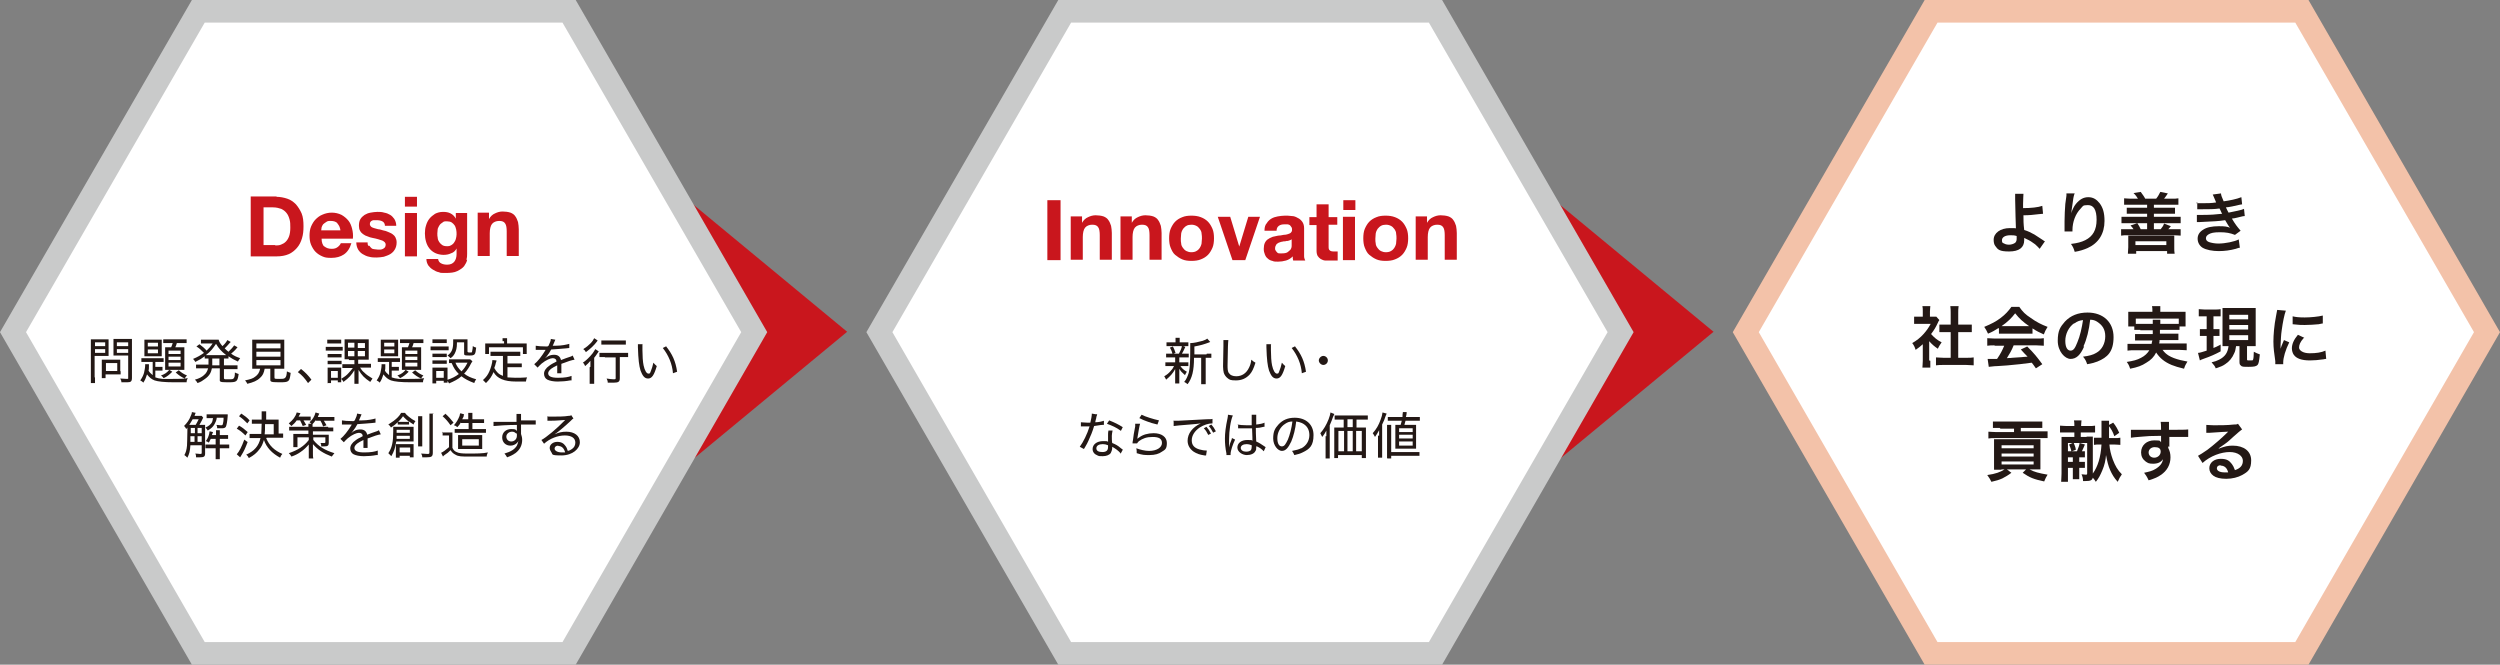 <?xml version="1.0" encoding="UTF-8"?>
<svg id="_レイヤー_1" data-name="レイヤー_1" xmlns="http://www.w3.org/2000/svg" version="1.1" viewBox="0 0 663.1 176.3">
  <rect x="0" y="0" width="663.1" height="176.3" fill="#808080" stroke="none"/>
  <!-- Generator: Adobe Illustrator 29.8.2, SVG Export Plug-In . SVG Version: 2.1.1 Build 3)  -->
  <defs>
    <style>
      .st0 {
        fill: #f3c2a9;
      }

      .st1 {
        fill: #fff;
      }

      .st2 {
        fill: #c9161d;
      }

      .st3 {
        fill: #231815;
      }

      .st4 {
        fill: #c9caca;
      }
    </style>
  </defs>
  <polygon class="st0" points="612.3 0 510.5 0 459.6 88.1 510.5 176.3 612.3 176.3 663.1 88.1 612.3 0"/>
  <polygon class="st1" points="608.8 6 513.9 6 466.5 88.1 513.9 170.3 608.8 170.3 656.2 88.1 608.8 6"/>
  <polygon class="st2" points="158.9 142.4 224.7 88 158.9 33.6 158.9 142.4"/>
  <polygon class="st4" points="152.7 0 50.9 0 0 88.1 50.9 176.3 152.7 176.3 203.5 88.1 152.7 0"/>
  <g>
    <path class="st3" d="M536.7,51.4c0,.6-.1,1.4-.1,2.7s0,.3,0,1.1c2.1,0,4-.2,5.1-.6l.2,2.1q-.3,0-1.1.1c-1.5.2-2.7.3-4.1.3,0,1.4,0,2.2.2,3.9,1,.3,1.8.7,2.7,1.2.6.4.9.6,2.3,1.5.2.2.3.2.5.3l-1.4,2c-.3-.4-.6-.6-1.2-1.2-.8-.6-1.4-1-2.3-1.4-.2-.1-.4-.2-.6-.3,0,.1,0,.3,0,.6,0,2-1.4,3-4,3s-3-.5-3.7-1.5c-.3-.4-.4-1-.4-1.6,0-1.8,1.8-3.1,4.3-3.1s1.3,0,1.6.2q0,0,0-.2c0-.6-.2-5.4-.2-7.6,0-.9,0-1.1,0-1.5h2.3ZM533.2,62.4c-1.3,0-2.2.5-2.2,1.3s.2.7.6.9c.3.2.8.3,1.3.3s1.2-.2,1.6-.5c.2-.2.4-.5.4-1s0-.8,0-.8c-.6-.2-1-.2-1.6-.2Z"/>
    <path class="st3" d="M550.2,51.5c-.2.6-.3,1.1-.6,3.4-.1.7-.2,1.3-.2,1.7h0q0-.1.1-.4c.2-.6.6-1.5,1.1-2.1,1-1.2,2-1.8,3.3-1.8s2.2.6,3,1.6c.9,1.2,1.3,2.6,1.3,4.7,0,3.4-1.6,5.9-4.5,7.2-.9.4-2.1.8-3.4,1-.3-1-.5-1.4-1-2.1,1.7-.2,2.8-.5,3.8-1,2-1,3-2.7,3-5.4s-.8-3.9-2.3-3.9-1.3.3-1.9.9c-1.4,1.4-2.2,3.6-2.2,5.7v.4h-2.1c0,0,0-.2,0-.2v-.3c0-.5,0-1.8,0-2.2,0-1.4.1-3.4.2-4.6l.3-2.2c0-.3,0-.4,0-.6h2.2Z"/>
    <path class="st3" d="M567,52.6c-.3-.5-.5-.8-1.1-1.4l1.9-.3c.5.7.9,1.2,1.2,1.8h2.9c.5-.6.8-1.2,1.1-1.8l2,.4c-.3.5-.7,1-1,1.4h2c.9,0,1.2,0,1.8-.1v1.7c-.5,0-1,0-1.8,0h-4.7v.8h4c.9,0,1.2,0,1.6,0v1.6c-.4,0-.8,0-1.6,0h-4v.8h5.3c.9,0,1.3,0,1.8,0v1.7c-.5,0-.9,0-1.8,0h-5.3v1.6h1.8c.4-.5.7-.9.9-1.5l1.8.7q-.2.2-.5.6c0,0-.1.1-.2.2h1.5c.9,0,1.3,0,1.8,0v1.7c-.5,0-1-.1-1.8-.1h-12.2c-.8,0-1.3,0-1.8.1v-1.7c.5,0,.9,0,1.8,0h1.5c-.2-.3-.4-.6-.8-1l1.8-.6c.4.6.6.9.9,1.6h1.7v-1.6h-5c-.9,0-1.2,0-1.8,0v-1.7c.5,0,.9,0,1.8,0h5v-.8h-3.7c-.9,0-1.2,0-1.7,0v-1.6c.4,0,.8,0,1.7,0h3.7v-.8h-4.4c-.8,0-1.2,0-1.7,0v-1.7c.5,0,.9.1,1.7.1h2ZM564.4,67.3c0-.6.1-1.1.1-1.7v-1.6c0-.6,0-1,0-1.5.5,0,.8,0,1.5,0h9.2c.7,0,1,0,1.5,0,0,.5,0,.8,0,1.4v1.7c0,.7,0,1.2.1,1.7h-2v-.7h-8.2v.7h-2ZM566.4,65h8.2v-1h-8.2v1Z"/>
    <path class="st3" d="M582.5,53.9c.5,0,.9,0,1.7,0,1.3,0,2.3,0,3.6-.2q0-.1-.2-.5c-.4-1-.7-1.6-.7-1.6l2.2-.3c0,.4.2,1,.7,2.1,1.5-.2,3.5-.6,4.7-1.1l.2,1.9q-.2,0-.6.1c-1.2.3-3.1.7-3.7.7.3.6.4.9.7,1.4,1.5-.3,2.3-.5,2.4-.5,1-.2,1.2-.3,1.7-.5l.2,1.9c-.3,0-.7.1-1.1.2-.7.2-1.3.3-1.7.4q-.4,0-.6.1c.9,1.5,1.2,1.9,2.3,3.2l-1.5,1.1c-1.3-.5-2.3-.7-4-.7s-2.3.2-2.9.5c-.5.3-.8.6-.8,1.1s.3.8.8,1c.6.2,1.5.4,2.5.4,1.8,0,4.3-.5,5.4-1.1l.3,2.2q-.3,0-1.1.3c-1.5.4-2.9.6-4.5.6s-3.3-.3-4.3-.9c-.8-.5-1.3-1.4-1.3-2.4s.5-1.8,1.5-2.4c.9-.6,2.3-.9,4.1-.9s2.1.1,3,.4c-.3-.3-.6-.8-1.3-2-1.9.3-3,.3-6.8.5-.3,0-.4,0-.7,0v-1.9c.4,0,.5,0,1.7,0,1.8,0,3.3-.1,5-.3-.1-.2-.2-.3-.3-.6-.2-.4-.2-.5-.4-.8-1.4.2-2.7.2-4.7.2-.7,0-.8,0-1.2,0v-1.9Z"/>
    <path class="st3" d="M512,95.7c0,.8,0,1.3,0,1.8h-2.1c0-.5.1-1,.1-1.8v-4.4c-.7.6-1,.9-1.9,1.5-.2-.7-.5-1.3-.9-1.8,1.2-.7,2.1-1.4,3-2.4.8-.9,1.3-1.6,1.9-2.7h-2.9c-.6,0-1,0-1.5,0v-1.9c.4,0,.8,0,1.4,0h.9v-1.5c0-.5,0-.9-.1-1.3h2.1c0,.4-.1.8-.1,1.4v1.4h.7c.5,0,.8,0,1,0l.8.9c-.2.3-.3.4-.4.7-.6,1.3-.9,1.8-1.8,3,.8.9,1.6,1.6,2.8,2.2-.4.6-.7,1-1,1.7-.9-.6-1.5-1.1-2.3-2v5.1ZM519.4,94.9h2.1c.9,0,1.5,0,2-.1v2.1c-.6,0-1.3-.1-2-.1h-6c-.7,0-1.4,0-2,.1v-2.1c.6,0,1.2.1,2,.1h1.9v-6.8h-1.3c-.6,0-1.2,0-1.7,0v-2c.5,0,1,0,1.7,0h1.3v-3.1c0-.7,0-1.1-.1-1.8h2.2c-.1.7-.1,1.1-.1,1.8v3.1h1.9c.8,0,1.2,0,1.7,0v2c-.6,0-1.1,0-1.7,0h-1.9v6.8Z"/>
    <path class="st3" d="M530.1,87c-1.1.7-1.6,1-2.8,1.5-.3-.7-.6-1.2-1-1.8,1.9-.8,3.1-1.4,4.4-2.4,1.2-.9,2-1.8,2.8-2.9h2.1c.9,1.3,1.6,2,3,2.9,1.5,1.1,2.9,1.8,4.5,2.4-.5.8-.7,1.2-1,2-1.1-.5-1.8-.8-3-1.6v1.4c-.5,0-.9,0-1.6,0h-5.8c-.5,0-1,0-1.5,0v-1.3ZM529.2,91.6c-.9,0-1.5,0-2.1.1v-2c.6,0,1.2.1,2.1.1h10.9c.9,0,1.5,0,2-.1v2c-.6,0-1.2-.1-2-.1h-6c-.5,1.3-1.1,2.3-1.8,3.4q3.1-.2,5.5-.4c-.6-.6-.9-.9-1.8-1.9l1.7-.8c1.9,1.9,2.6,2.8,4,4.7l-1.7,1.1c-.6-.9-.8-1.1-1.1-1.5-1.5.2-2.5.3-3.2.4-1.7.2-5.2.5-5.9.5-1,0-1.9.2-2.3.2l-.3-2.1c.5,0,.8,0,1,0s.6,0,1.5,0c.9-1.3,1.4-2.3,1.9-3.5h-2.7ZM537.4,86.5c.3,0,.4,0,.8,0-1.6-1.1-2.6-2-3.7-3.4-.9,1.2-2,2.3-3.6,3.4.3,0,.4,0,.7,0h5.8Z"/>
    <path class="st3" d="M552.8,91.9c-1,2.3-2.1,3.3-3.6,3.3s-3.4-2-3.4-4.8.7-3.7,1.9-5.1c1.5-1.6,3.5-2.4,6-2.4,4.2,0,6.9,2.6,6.9,6.5s-1.6,5.4-4.3,6.5c-.8.3-1.5.5-2.7.7-.3-.9-.5-1.3-1.1-2,1.6-.2,2.7-.5,3.5-1,1.5-.8,2.4-2.5,2.4-4.4s-.8-3-2.2-3.9c-.5-.3-1-.5-1.8-.5-.3,2.7-.9,5.2-1.8,7.1ZM550.2,85.7c-1.5,1-2.4,2.9-2.4,4.7s.6,2.6,1.4,2.6,1.2-.7,1.8-2.2c.7-1.6,1.2-3.9,1.5-5.9-.9.1-1.5.3-2.3.9Z"/>
    <path class="st3" d="M567.7,87.5c-.8,0-1.2,0-1.6,0v-.9h-1.6c0-.4,0-.7,0-1.3v-1.3c0-.5,0-.9,0-1.3.6,0,1.1,0,1.9,0h4.5v-.4c0-.4,0-.7-.1-1.1h2.2c0,.4,0,.7,0,1.1v.4h4.8c.9,0,1.3,0,1.9,0,0,.4,0,.8,0,1.3v1.3c0,.5,0,.9,0,1.3h-1.6v.9c-.4,0-.8,0-1.7,0h-3.5q0,.6,0,1h3.3c.9,0,1.1,0,1.6,0v1.7c-.5,0-.7,0-1.6,0h-3.4c0,.4,0,.6-.1.9h5.5c.9,0,1.3,0,1.8,0v1.8c-.6,0-1.1-.1-1.9-.1h-4.5c.6.8,1,1.1,1.6,1.5.8.5,1.9.9,3.1,1.2.4.1,1,.2,1.9.4-.4.6-.7,1.2-.9,1.9-1.6-.4-2.3-.6-3.3-1-1.9-.8-3.1-1.8-4.1-3.3-.6,1.2-1.4,2-2.6,2.7-1.2.8-2.3,1.2-4.3,1.6-.3-.9-.4-1.1-.9-1.8,1.8-.3,2.7-.5,3.8-1.1,1-.5,1.7-1.2,2.2-2h-3.9c-.7,0-1.2,0-1.9.1v-1.8c.5,0,.9,0,1.8,0h4.6c0-.3.1-.5.2-.9h-3c-.8,0-1.1,0-1.6,0v-1.7c.4,0,.7,0,1.6,0h3.1q0-.5,0-1h-3.3ZM571,85.9c0-.6,0-.8,0-1.1h2c0,.2,0,.4,0,1.1h3.5c.7,0,.9,0,1.4,0v-1.4h-11.4v1.4c.3,0,.7,0,1.3,0h3.3Z"/>
    <path class="st3" d="M584.7,83.9c-.6,0-1,0-1.5,0v-1.9c.5,0,.9.1,1.6.1h2.6c.7,0,1.1,0,1.6-.1v1.9c-.5,0-.8,0-1.4,0h-.5v3.4h.5c.5,0,.8,0,1.1,0v1.8c-.4,0-.7,0-1.1,0h-.5v3.2c.6-.2.9-.4,1.9-.9v1.8c-1.5.8-2.6,1.3-4.6,2-.5.2-.6.2-.9.4l-.5-2c.5,0,1.3-.3,2.3-.6v-3.9h-.6c-.5,0-.8,0-1.2,0v-1.8c.4,0,.7,0,1.2,0h.6v-3.4h-.5ZM591.1,91.8c-.6,0-.9,0-1.6,0,0-.6,0-1.1,0-1.8v-6.5c0-.9,0-1.3,0-1.8.5,0,.8,0,1.7,0h5.4c.8,0,1.2,0,1.7,0,0,.5,0,.9,0,1.8v6.4c0,.8,0,1.3,0,1.9-.4,0-.8,0-1,0h-1.3v3.5c0,.3,0,.3.8.3s.7,0,.8-.2c.1-.2.2-1,.2-2.1.5.3,1.1.5,1.6.7-.2,1.9-.3,2.4-.6,2.8-.4.4-1,.5-2.4.5s-1.8,0-2.1-.4c-.2-.2-.3-.3-.3-1v-4.1h-.9c-.2,1.1-.2,1.3-.5,1.9-.5,1.2-1.3,2.2-2.4,2.9-.7.5-1.3.7-2.5,1.1-.2-.6-.5-.9-1.1-1.6.9-.2,1.4-.4,2-.7,1.6-.8,2.3-1.9,2.5-3.6h-.2ZM591.3,84.7h5v-1.2h-5v1.2ZM591.3,87.4h5v-1.2h-5v1.2ZM591.3,90.2h5v-1.3h-5v1.3Z"/>
    <path class="st3" d="M603.5,96.6c0-.3,0-.4,0-.8-.3-2.1-.5-3.5-.5-5.2s.2-4.3.7-6.8c.2-1,.2-1.2.3-1.6l2.3.2c-.4,1-.8,3-1.1,5.2-.2,1.3-.2,2.3-.3,3.9,0,.4,0,.5,0,1,.2-.6.2-.7.9-2.3l1.4.6c-1,2-1.6,4.1-1.6,5.3s0,.2,0,.5h-2.1ZM611,89.7c-.9,1-1.2,1.8-1.2,2.5s1,1.5,2.8,1.5,3.1-.2,4.2-.7l.2,2.2c-.2,0-.3,0-.7.1-1.4.2-2.5.3-3.6.3-2.2,0-3.6-.5-4.3-1.5-.3-.4-.5-1.1-.5-1.7,0-1.1.5-2.3,1.6-3.6l1.7.8ZM608.1,83.9c.8.2,1.7.3,3.2.3s3.6-.2,4.8-.5v2.1s-.3,0-1.1.2c-1.1.1-2.5.2-3.7.2s-1.3,0-3.2-.2v-2.1Z"/>
    <path class="st3" d="M530.8,124.6c-.7,0-1.3,0-1.9,0,0-.5,0-1.1,0-2.1v-4c0-.8,0-1,0-2,.5,0,.9,0,1.8,0h8.6c1,0,1.4,0,1.9,0,0,.9,0,1.1,0,2v4c0,1,0,1.6,0,2-.6,0-1.1,0-1.9,0h-1c1.3.7,2.5,1,4.8,1.4-.4.6-.6,1.1-.9,1.8-2.8-.6-3.8-1-5.7-2.3l.9-.9h-5.1l1.2.9c-.9.7-1.5,1-2.4,1.5-.9.4-1.6.6-2.9.9-.3-.6-.5-1-1.1-1.8,2.2-.3,3.5-.8,4.6-1.5h-.8ZM530.4,113.5c-.9,0-1.4,0-1.8,0v-1.7c.5,0,1,0,1.9,0h9.3c.9,0,1.4,0,1.9,0v1.7c-.4,0-1.1,0-1.8,0h-3.9v.9h5.1c.5,0,1.3,0,1.5,0q.4,0,.5,0v1.8c-.4,0-1.3,0-1.9,0h-11.9c-.8,0-1.3,0-1.9.1v-1.8c.5,0,1.1.1,2,.1h4.8v-.9h-3.6ZM530.9,118.9h8.5v-.8h-8.5v.8ZM530.9,121.1h8.5v-.8h-8.5v.8ZM530.9,123.2h8.5v-.8h-8.5v.8Z"/>
    <path class="st3" d="M553.4,115.8c.9,0,1.2,0,1.7,0,0,.5,0,.9,0,1.8v8c1.3-1.8,2.1-4.3,2.3-7.7h-.3c-.8,0-1.2,0-1.7.1v-1.9c.6,0,.9,0,1.7,0h.3v-2.3c0-1,0-1.6,0-2.2h2c0,.6,0,1.6,0,4.6h1.3c.8,0,1.2,0,1.7-.1v1.9c-.5,0-.9-.1-1.7-.1h-1.2c.1,1.4.4,2.6.9,4,.7,1.8,1.3,2.8,2.4,3.9-.5.7-.7,1.1-1.1,2-1-1.1-1.5-2-2-3.1-.5-1.1-.8-2.4-1.1-4-.1,1.4-.4,2.7-1,4.1-.5,1.2-.9,2-1.7,3-.3-.5-.4-.6-.8-1.1-.2.7-.6.9-2.1.9s-.3,0-.5,0c0-.7-.1-1.1-.4-1.8.4,0,.8.1,1.1.1s.4,0,.4-.4v-8h-5.1v8.1c0,1.1,0,1.7,0,2.2h-1.8c0-.6.1-1.2.1-2.2v-7.9c0-.9,0-1.3,0-1.8.5,0,.8,0,1.8,0h1.6v-1.2h-2.1c-.7,0-1.3,0-1.7,0v-1.8c.5,0,1.1.1,1.8.1h2v-.2c0-.5,0-.9-.1-1.3h2c0,.4-.1.7-.1,1.3v.2h1.9c.8,0,1.3,0,1.8-.1v1.8c-.4,0-1,0-1.8,0h-2v1.2h1.6ZM548.6,119.7c.3,0,.4,0,.8,0-.1-.7-.4-1.3-.6-1.8l1.2-.5c.3.8.5,1.1.6,1.9l-1.1.4h1.4c.4-1,.6-1.5.7-2.2l1.4.4c-.3.7-.4,1-.8,1.8.4,0,.6,0,.8,0v1.6c-.3,0-.5,0-1,0h-.5v1.2h.5c.5,0,.7,0,1,0v1.6c-.3,0-.5,0-1,0h-.5v1.4c0,.8,0,1.2,0,1.6h-1.7c0-.4,0-.8,0-1.6v-1.4h-.5c-.5,0-.7,0-1,0v-1.6c.3,0,.5,0,1,0h.5v-1.2h-.5c-.5,0-.7,0-1,0v-1.6ZM560.8,115.7c-.4-1.2-.8-1.9-1.6-2.9l1.3-.7c.8,1,1.1,1.6,1.6,2.7l-1.3.9Z"/>
    <path class="st3" d="M575.1,118.4c0,0,0,.2,0,.4.4.8.6,1.5.6,2.5,0,1.9-.9,3.6-2.6,4.7-.7.5-1.5.9-3.2,1.4-.5-1.1-.7-1.3-1.2-2,1.4-.3,2.2-.5,3-1,1.2-.7,1.9-1.6,2-2.6-.5.8-1.4,1.2-2.6,1.2s-1.4-.2-2-.6c-.8-.6-1.2-1.4-1.2-2.4,0-1.9,1.5-3.2,3.5-3.2s1.4.2,1.8.5q0,0,0-.2s0-1,0-1.5c-2.5,0-4.1.1-4.9.2q-2.6.2-3.1.3v-2.1c.3,0,.5,0,.8,0s.7,0,3,0c1.1,0,1.3,0,2.7,0q.6,0,1.5,0,0-1.7-.1-2.1h2.2c0,.5,0,.6,0,2.1,3,0,4.4,0,5.1-.1v2c-.6,0-1.5,0-2.9,0s-.7,0-2.1,0v2.6ZM571.5,118.6c-.9,0-1.6.6-1.6,1.4s.6,1.4,1.5,1.4,1.7-.7,1.7-1.6-.6-1.2-1.6-1.2Z"/>
    <path class="st3" d="M588.5,119c1.6-.6,2.4-.8,3.7-.8,3,0,4.9,1.5,4.9,3.9s-.8,3-2.4,3.9c-1.1.6-2.6,1-4.2,1s-2.7-.3-3.4-.8c-.7-.5-1.1-1.2-1.1-2,0-1.5,1.3-2.5,3-2.5s2.3.5,3,1.4c.3.4.5.8.8,1.6,1.5-.5,2.1-1.3,2.1-2.5s-1.3-2.3-3.5-2.3-5.1,1-7.2,2.9l-1.2-1.9c.6-.3,1.3-.8,2.5-1.6,1.6-1.2,3.9-3.2,5.2-4.5,0,0,.2-.2.3-.3h0c-.7,0-1.8.1-5,.3-.4,0-.5,0-.8,0v-2.1c.5,0,1,.1,2,.1,1.5,0,3.6,0,5.3-.2.6,0,.8,0,1.1-.2l1.1,1.5c-.3.2-.4.3-.9.7-.9.8-2.2,1.9-2.7,2.4-.3.3-1.6,1.2-1.9,1.4q-.4.3-.7.5h0ZM589,123.4c-.6,0-1,.3-1,.8,0,.7.8,1.1,2.1,1.1s.4,0,.9,0c-.3-1.2-1-1.8-2-1.8Z"/>
  </g>
  <polygon class="st1" points="149.2 6 54.3 6 6.9 88.1 54.3 170.3 149.2 170.3 196.6 88.1 149.2 6"/>
  <g>
    <path class="st2" d="M73.3,52.2c1,0,2,.2,2.9.5.9.3,1.6.8,2.3,1.5.6.7,1.1,1.5,1.5,2.4.4,1,.5,2.1.5,3.4s-.1,2.2-.4,3.2-.7,1.8-1.3,2.5c-.6.7-1.3,1.3-2.2,1.7-.9.4-2,.6-3.2.6h-6.9v-15.9h6.9ZM73,65.1c.5,0,1,0,1.5-.2.5-.2.9-.4,1.3-.8.4-.4.7-.9.9-1.5.2-.6.3-1.3.3-2.2s0-1.5-.2-2.2-.4-1.2-.8-1.7c-.4-.5-.8-.8-1.4-1.1-.6-.2-1.3-.4-2.2-.4h-2.5v10h3.1Z"/>
    <path class="st2" d="M86,65.3c.5.5,1.2.7,2,.7s1.2-.2,1.6-.5.7-.7.8-1h2.8c-.4,1.4-1.1,2.4-2,3s-2,.9-3.3.9-1.7-.1-2.4-.4c-.7-.3-1.3-.7-1.8-1.2-.5-.5-.9-1.2-1.2-1.9-.3-.7-.4-1.6-.4-2.4s.1-1.7.4-2.4c.3-.7.7-1.4,1.2-1.9.5-.5,1.1-1,1.9-1.3.7-.3,1.5-.5,2.4-.5s1.8.2,2.6.6c.7.4,1.3.9,1.8,1.5.5.6.8,1.4,1,2.2.2.8.3,1.7.2,2.6h-8.3c0,1,.3,1.8.8,2.2ZM89.5,59.2c-.4-.4-1-.6-1.7-.6s-.9,0-1.3.3c-.3.2-.6.4-.8.6-.2.3-.3.5-.4.8,0,.3-.1.5-.1.8h5.1c-.1-.8-.4-1.4-.8-1.8Z"/>
    <path class="st2" d="M98,65.2c.1.2.3.4.5.6.2.2.5.3.8.3s.6.1.9.1.5,0,.7,0c.2,0,.5-.1.7-.2.2-.1.4-.3.5-.4.1-.2.2-.4.2-.7,0-.5-.3-.8-.9-1.1-.6-.2-1.5-.5-2.6-.7-.5-.1-.9-.2-1.3-.4-.4-.1-.8-.3-1.2-.6-.3-.2-.6-.5-.8-.9-.2-.3-.3-.8-.3-1.3,0-.7.1-1.3.4-1.8.3-.5.7-.8,1.1-1.1.5-.3,1-.5,1.6-.6.6-.1,1.2-.2,1.8-.2s1.2,0,1.8.2c.6.1,1.1.3,1.6.6.5.3.8.7,1.1,1.1.3.5.5,1.1.5,1.8h-3c0-.6-.3-1-.7-1.2s-.9-.3-1.5-.3-.4,0-.6,0c-.2,0-.4,0-.6.1s-.3.2-.4.3c-.1.1-.2.3-.2.6s.1.5.3.7c.2.2.5.3.8.4.3.1.7.2,1.1.3.4,0,.9.2,1.3.3.5.1.9.2,1.3.4s.8.3,1.2.6c.3.2.6.5.8.9.2.4.3.8.3,1.3,0,.8-.2,1.4-.5,1.9-.3.5-.7.9-1.2,1.2-.5.3-1.1.5-1.7.7-.6.1-1.3.2-1.9.2s-1.3,0-2-.2c-.6-.1-1.2-.4-1.7-.7-.5-.3-.9-.7-1.2-1.2-.3-.5-.5-1.2-.5-1.9h3c0,.3,0,.6.2.9Z"/>
    <path class="st2" d="M107.4,54.8v-2.6h3.2v2.6h-3.2ZM110.6,56.5v11.5h-3.2v-11.5h3.2Z"/>
    <path class="st2" d="M123.9,68.9c-.1.6-.4,1.1-.8,1.7-.4.5-1,.9-1.8,1.3-.8.4-1.8.5-3.2.5s-1.1,0-1.7-.2c-.6-.1-1.1-.4-1.6-.7-.5-.3-.9-.7-1.2-1.1-.3-.5-.5-1-.5-1.7h3.1c.1.6.4,1,.9,1.2.4.2.9.3,1.5.3.9,0,1.5-.3,1.9-.8.4-.5.6-1.2.6-2v-1.5h0c-.3.6-.8,1.1-1.5,1.3-.6.3-1.3.4-2,.4s-1.6-.2-2.2-.5-1.1-.7-1.5-1.2c-.4-.5-.7-1.1-.9-1.8-.2-.7-.3-1.4-.3-2.2s.1-1.5.3-2.1c.2-.7.5-1.3.9-1.8.4-.5.9-.9,1.5-1.3.6-.3,1.3-.5,2.1-.5s1.4.1,2,.4c.6.3,1.1.8,1.4,1.4h0v-1.5h3v10.8c0,.5,0,1-.2,1.6ZM119.6,65.1c.3-.2.6-.4.8-.7.2-.3.4-.6.5-1,.1-.4.2-.8.2-1.2s0-.9-.1-1.3-.2-.8-.4-1.1c-.2-.3-.5-.6-.8-.8-.3-.2-.8-.3-1.3-.3s-.8,0-1.1.3c-.3.2-.6.4-.8.7-.2.3-.4.7-.5,1,0,.4-.1.8-.1,1.2s0,.8.1,1.2c0,.4.2.8.4,1.1s.5.6.8.8c.3.2.7.3,1.2.3s.8,0,1.2-.3Z"/>
    <path class="st2" d="M129.7,56.5v1.6h0c.4-.7.9-1.2,1.6-1.5.6-.3,1.3-.5,2-.5s1.5.1,2.1.3c.5.2,1,.5,1.3,1,.3.4.5.9.7,1.5.1.6.2,1.2.2,1.9v7.1h-3.2v-6.5c0-.9-.1-1.7-.4-2.1-.3-.5-.8-.7-1.6-.7s-1.5.3-1.9.8c-.4.5-.6,1.4-.6,2.5v6h-3.2v-11.5h3Z"/>
  </g>
  <g>
    <path class="st3" d="M25.2,100.1c0,.8,0,1.2,0,1.5h-1.1c0-.4,0-.8,0-1.5v-8.6c0-.7,0-1,0-1.5.4,0,.7,0,1.4,0h2c.7,0,1,0,1.3,0,0,.4,0,.7,0,1.3v1.9c0,.6,0,.9,0,1.2-.4,0-.8,0-1.3,0h-2.4v5.7ZM25.2,91.8h2.7v-1h-2.7v1ZM25.2,93.6h2.7v-1h-2.7v1ZM32,98.5c0,.3,0,.6,0,.8-.3,0-.5,0-.9,0h-3.1v1h-1c0-.4,0-.7,0-1.3v-2.7c0-.3,0-.6,0-.9.3,0,.6,0,.9,0h3c.4,0,.7,0,1,0,0,.3,0,.5,0,.8v2.2ZM28.1,98.4h3v-2.1h-3v2.1ZM35,100.2c0,1-.3,1.2-1.3,1.2s-.8,0-1.5,0c0-.4-.1-.6-.3-1,.6,0,1.2.1,1.7.1s.4,0,.4-.4v-5.8h-2.6c-.5,0-1,0-1.3,0,0-.4,0-.7,0-1.2v-1.9c0-.5,0-.9,0-1.3.4,0,.7,0,1.3,0h2.2c.7,0,1,0,1.4,0,0,.5,0,.9,0,1.5v8.8ZM31,91.8h3v-1h-3v1ZM31,93.6h3v-1h-3v1Z"/>
    <path class="st3" d="M40.3,96h-1.5c-.6,0-1,0-1.3,0v-1c.4,0,.7,0,1.3,0h3.4c.5,0,.8,0,1.2,0v1c-.4,0-.7,0-1.2,0h-1v1.3h.8c.4,0,.7,0,1.1,0v1c-.3,0-.6,0-1.1,0h-.8v1.8c.6.2,1,.3,1.9.4.7,0,1.8,0,2.7,0,1.7,0,2.9,0,4-.2-.2.4-.3.6-.3,1.1-.7,0-2.2,0-3.2,0-2.8,0-4.4-.2-5.3-.5-.8-.3-1.4-.8-2-1.6-.3.9-.5,1.5-1,2.2-.2-.3-.5-.4-.8-.6.5-.7.8-1.3,1-2,.1-.5.3-1.4.3-1.9s0-.2,0-.4h1c0,.3,0,.4,0,.6,0,.7,0,.7-.1,1.1.2.4.6.8,1.1,1.2v-3.5ZM38.3,91.3c0-.5,0-.8,0-1.2.3,0,.6,0,1.2,0h2.2c.6,0,.9,0,1.2,0,0,.3,0,.6,0,1.2v2.1c0,.6,0,.8,0,1.1-.3,0-.7,0-1.2,0h-2.2c-.5,0-.9,0-1.2,0,0-.3,0-.6,0-1.2v-2.1ZM39.2,91.9h2.7v-1h-2.7v1ZM39.2,93.7h2.7v-1h-2.7v1ZM45.7,98.6c-.8.8-1.4,1.3-2.3,1.7-.2-.3-.4-.5-.7-.7,1.1-.4,1.6-.8,2.2-1.5l.8.5ZM44.6,91c-.6,0-1,0-1.3,0v-1c.4,0,.8,0,1.4,0h3.5c.6,0,1,0,1.3,0v1c-.3,0-.8,0-1.2,0h-1.4c-.1.4-.2.7-.4,1.1h1.3c.6,0,.8,0,1.1,0,0,.3,0,.6,0,1.2v3.5c0,.6,0,.9,0,1.3-.4,0-.6,0-1.1,0h-2.8c-.5,0-.8,0-1.2,0,0-.3,0-.6,0-1.1v-3.7c0-.5,0-.8,0-1.2.3,0,.6,0,1.1,0h.5c.2-.4.3-.8.4-1.1h-1.2ZM44.7,93.9h3.2v-.9h-3.2v.9ZM44.7,95.5h3.2v-.9h-3.2v.9ZM44.7,97.2h3.2v-1h-3.2v1ZM47.4,98.2c.8.7,1.3,1,2.2,1.4-.3.3-.4.4-.6.8-.9-.4-1.5-.8-2.4-1.6l.7-.5Z"/>
    <path class="st3" d="M55.3,96.9c0-.6,0-.9,0-1.8-.4,0-.7,0-1,0v-.6c-.8.6-1.3.9-2.5,1.5-.2-.4-.4-.6-.6-.8,1.2-.5,1.9-.9,2.9-1.6-.9-.9-1.2-1.2-2-1.7l.8-.6c.8.6,1.4,1.1,1.9,1.7.7-.7,1-1,1.6-1.9h-2.3c-.2,0-.5,0-.8,0v-1c.2,0,.6,0,1,0h2.5c.6,0,.9,0,1.2,0,.1.5.4,1,1,1.7.6-.5,1.1-1.2,1.3-1.6l.9.5c0,0-.1.1-.3.3-.4.5-.9,1-1.3,1.4.3.3.6.6,1,.9.6-.6,1.2-1.2,1.5-1.7l.9.5q-.1.1-.6.7c-.3.3-.7.7-1.1,1,.8.6,1.3.8,2.4,1.2-.2.3-.4.5-.6.9-1.1-.5-1.6-.8-2.5-1.4v.6c-.4,0-.7,0-1.1,0h-.1v1.8h2.3c.6,0,1,0,1.3,0v1c-.4,0-.8,0-1.3,0h-2.3v2.3c0,.2,0,.3.3.4.3,0,.5,0,.9,0,.9,0,1.3,0,1.4-.3.2-.2.3-.6.3-1.5.4.2.7.3,1,.4-.3,2.1-.5,2.2-2.9,2.2s-2.1-.2-2.1-1v-2.7h-2.1c-.2,1-.5,1.6-1.1,2.2-.4.4-1,.8-1.6,1.2-.3.2-.6.3-1.1.5-.2-.4-.4-.6-.7-.9,1.1-.3,1.9-.7,2.5-1.3.5-.4.8-1,1-1.7h-1.9c-.6,0-.9,0-1.3,0v-1c.4,0,.7,0,1.3,0h2ZM59.2,94.2c.4,0,.5,0,.8,0-1.3-1-2-1.8-2.7-3-.9,1.3-1.3,1.9-2.7,3,.3,0,.5,0,.8,0h3.7ZM56.3,95.1q0,1.3,0,1.8h1.9v-1.8h-1.8Z"/>
    <path class="st3" d="M68.4,97.8c-.7,0-1.1,0-1.5,0,0-.4,0-.8,0-1.4v-4.6c0-.8,0-1.4,0-1.7.4,0,.8,0,1.4,0h5.7c.6,0,1,0,1.4,0,0,.3,0,1,0,1.7v4.6c0,.6,0,1,0,1.4-.3,0-.8,0-1.5,0h-1.1v2.3c0,.4.1.4,1.4.4s1.8,0,1.9-2c.4.2.6.3,1,.4-.3,2.4-.4,2.5-3,2.5s-2.4-.2-2.4-1v-2.6h-1.5c-.2,1.1-.5,1.8-1.2,2.4-.8.8-1.8,1.2-3.4,1.6-.2-.4-.3-.6-.6-.9,1.4-.3,2.1-.5,2.7-1,.7-.5,1.1-1.1,1.3-2.1h-.8ZM68,92.4h6.4v-1.3h-6.4v1.3ZM68,94.6h6.4v-1.3h-6.4v1.3ZM68,96.9h6.4v-1.4h-6.4v1.4Z"/>
    <path class="st3" d="M79.9,97.9c1.1.9,1.8,1.6,2.7,2.8l-.9.9c-.9-1.3-1.6-2.1-2.7-2.9l.8-.8Z"/>
    <path class="st3" d="M86.4,92c.3,0,.6,0,1.1,0h2.3c.6,0,.7,0,1.1,0v1c-.3,0-.5,0-1,0h-2.4c-.4,0-.7,0-1.1,0v-1ZM86.8,90.1c.3,0,.5,0,1,0h1.7c.5,0,.7,0,1,0v1c-.3,0-.6,0-1,0h-1.7c-.4,0-.7,0-1,0v-1ZM86.9,93.9c.3,0,.4,0,.9,0h1.9c.4,0,.6,0,.9,0v.9c-.3,0-.5,0-.9,0h-1.9c-.4,0-.6,0-.9,0v-.9ZM86.9,95.7c.3,0,.5,0,.9,0h1.9c.4,0,.6,0,.9,0v.9c-.3,0-.5,0-.9,0h-1.9c-.4,0-.6,0-.9,0v-.9ZM86.9,101.7c0-.4,0-.8,0-1.3v-1.8c0-.4,0-.7,0-1.1.3,0,.5,0,1.1,0h1.6c.4,0,.7,0,.9,0,0,.3,0,.5,0,1v1.9c0,.4,0,.7,0,1h-.9v-.5h-1.8v.7h-1ZM87.8,100.2h1.8v-1.8h-1.8v1.8ZM92.6,95.3c-.6,0-.9,0-1.2,0,0-.2,0-.3,0-.4q0-.2,0-.8v-2.9c0-.7,0-.9,0-1.2.3,0,.6,0,1.1,0h4.2c.6,0,.9,0,1.1,0,0,.2,0,.3,0,.4v.9s0,2.8,0,2.8c0,.5,0,.9,0,1.3-.3,0-.7,0-1.2,0h-1.6v1.1h2.1c.6,0,.9,0,1.3,0v1c-.4,0-.7,0-1.2,0h-1.7c.4.6.6.9,1.1,1.3.6.6,1.2,1,2.2,1.6-.2.3-.4.6-.6.9-1.6-1.1-2.2-1.7-3.1-3.2,0,.7,0,.9,0,1.2v1.3c0,.6,0,.9,0,1.2h-1.1c0-.4,0-.7,0-1.2v-1.3c0-.4,0-.6,0-1.1-.8,1.3-1.4,2-2.9,3.1-.2-.4-.3-.5-.6-.8.8-.5,1.4-.9,2-1.6.4-.4.6-.7,1.1-1.3h-1.6c-.5,0-.9,0-1.2,0v-1c.4,0,.7,0,1.3,0h1.9v-1.1h-1.5ZM92.3,90.9v1.3h1.7v-1.3h-1.7ZM92.3,93.1v1.4h1.7v-1.4h-1.7ZM94.9,92.3h1.9v-1.3h-1.9v1.3ZM94.9,94.5h1.9v-1.4h-1.9v1.4Z"/>
    <path class="st3" d="M103,96h-1.5c-.6,0-1,0-1.3,0v-1c.4,0,.7,0,1.3,0h3.4c.5,0,.8,0,1.2,0v1c-.4,0-.7,0-1.2,0h-1v1.3h.8c.4,0,.7,0,1.1,0v1c-.3,0-.6,0-1.1,0h-.8v1.8c.6.2,1,.3,1.9.4.7,0,1.8,0,2.7,0,1.7,0,2.9,0,4-.2-.2.4-.3.6-.3,1.1-.7,0-2.2,0-3.2,0-2.8,0-4.4-.2-5.3-.5-.8-.3-1.4-.8-2-1.6-.3.9-.5,1.5-1,2.2-.2-.3-.5-.4-.8-.6.5-.7.8-1.3,1-2,.1-.5.3-1.4.3-1.9s0-.2,0-.4h1c0,.3,0,.4,0,.6,0,.7,0,.7-.1,1.1.2.4.6.8,1.1,1.2v-3.5ZM101,91.3c0-.5,0-.8,0-1.2.3,0,.6,0,1.2,0h2.2c.6,0,.9,0,1.2,0,0,.3,0,.6,0,1.2v2.1c0,.6,0,.8,0,1.1-.3,0-.7,0-1.2,0h-2.2c-.5,0-.9,0-1.2,0,0-.3,0-.6,0-1.2v-2.1ZM101.9,91.9h2.7v-1h-2.7v1ZM101.9,93.7h2.7v-1h-2.7v1ZM108.4,98.6c-.8.8-1.4,1.3-2.3,1.7-.2-.3-.4-.5-.7-.7,1.1-.4,1.6-.8,2.2-1.5l.8.5ZM107.4,91c-.6,0-1,0-1.3,0v-1c.4,0,.8,0,1.4,0h3.5c.6,0,1,0,1.3,0v1c-.3,0-.8,0-1.2,0h-1.4c-.1.4-.2.7-.4,1.1h1.3c.6,0,.8,0,1.1,0,0,.3,0,.6,0,1.2v3.5c0,.6,0,.9,0,1.3-.4,0-.6,0-1.1,0h-2.8c-.5,0-.8,0-1.2,0,0-.3,0-.6,0-1.1v-3.7c0-.5,0-.8,0-1.2.3,0,.6,0,1.1,0h.5c.2-.4.3-.8.4-1.1h-1.2ZM107.5,93.9h3.2v-.9h-3.2v.9ZM107.5,95.5h3.2v-.9h-3.2v.9ZM107.5,97.2h3.2v-1h-3.2v1ZM110.1,98.2c.8.7,1.3,1,2.2,1.4-.3.3-.4.4-.6.8-.9-.4-1.5-.8-2.4-1.6l.7-.5Z"/>
    <path class="st3" d="M114.2,91.9c.3,0,.6,0,1.1,0h2.6c.6,0,.8,0,1.1,0v1c-.3,0-.5,0-1,0h-2.7c-.4,0-.7,0-1.1,0v-1ZM114.7,101.7c0-.4,0-.8,0-1.3v-1.8c0-.4,0-.8,0-1.1.4,0,.6,0,1.1,0h1.9c.6,0,.7,0,1,0,0,.3,0,.5,0,1v1.9c0,.4,0,.7,0,1.1h-1v-.5h-2v.7h-1ZM114.7,90c.3,0,.6,0,1,0h1.8c.5,0,.7,0,1,0v1c-.3,0-.6,0-1,0h-1.8c-.4,0-.7,0-1,0v-1ZM114.7,93.8c.3,0,.5,0,.9,0h2c.5,0,.6,0,.9,0v.9c-.3,0-.5,0-.9,0h-2c-.4,0-.6,0-.9,0v-.9ZM114.7,95.6c.3,0,.5,0,.9,0h2c.4,0,.7,0,.9,0v.9c-.4,0-.4,0-.9,0h-2c-.4,0-.6,0-.9,0v-.9ZM115.7,100.2h2v-1.8h-2v1.8ZM125.3,95.8q0,.1-.3.5c-.5,1-1.1,2-1.9,2.8.9.7,1.8,1.1,3.2,1.5-.2.3-.4.6-.5,1-1.6-.6-2.5-1.1-3.4-1.8-.9.8-1.9,1.3-3.3,1.9-.2-.4-.3-.6-.6-.9,1.3-.4,2.3-.9,3.2-1.6-.9-.9-1.3-1.5-1.9-2.9-.3,0-.5,0-.7,0v-1c.3,0,.5,0,.9,0h3.7c.5,0,.8,0,1,0l.6.5ZM121.2,91c0,1.3-.2,2-.6,2.8-.3.5-.5.8-1.1,1.2-.3-.3-.5-.5-.8-.7,1.1-.8,1.5-1.7,1.5-3.5s0-.4,0-.8c.3,0,.7,0,1,0h1.7c.5,0,.8,0,1.1,0,0,.4,0,.7,0,1.2v2c0,.2.1.3.6.3s.6,0,.6-.2c0-.2.2-.7.2-1.5.3.2.5.3.9.4-.2,1.9-.3,2.1-1.8,2.1s-1.4-.1-1.4-.8v-2.7h-1.9ZM120.8,96.2c.4,1,.8,1.5,1.6,2.3.7-.7,1.1-1.3,1.6-2.3h-3.2Z"/>
    <path class="st3" d="M133.6,94.4h-2.2c-.6,0-1,0-1.3,0v-1.1c.3,0,.7,0,1.3,0h5.3c.6,0,1,0,1.3,0v1.1c-.4,0-.7,0-1.3,0h-2.1v2h2.5c.6,0,1,0,1.3,0v1c-.4,0-.7,0-1.3,0h-2.5v2.7c.6,0,1.3.1,2.1.1s1.9,0,3.1-.1c-.2.4-.2.6-.3,1.1-1,0-1.3,0-2.6,0-3.2,0-5-.8-6-2.5-.5,1.2-1,1.9-2,2.9-.3-.3-.4-.4-.8-.8.9-.8,1.3-1.4,1.7-2.3.4-.9.8-2.3.8-3h0c0,0,1.1.1,1.1.1q0,.2-.2.7c0,.2-.2.8-.4,1.3.6,1.1,1.2,1.7,2.3,2.1v-5.4ZM133.3,90.5c0-.3,0-.5,0-.8h1.2c0,.3,0,.5,0,.8v.6h3.8c.5,0,.9,0,1.4,0,0,.3,0,.6,0,.9v.9c0,.4,0,.7,0,1h-1v-1.8h-9v1.8h-1c0-.3,0-.5,0-1v-.9c0-.3,0-.7,0-.9.4,0,.8,0,1.4,0h3.6v-.6Z"/>
    <path class="st3" d="M145.5,91.7c.4-.9.6-1.3.6-1.8l1.2.2q-.1.2-.3.7c-.2.4-.3.8-.4.9q0,0,.8,0c1.6,0,2.9-.3,3.6-.5v1.1q-.2,0-.9.1c-.9.1-2.6.2-3.9.3-.4.7-.6,1.1-1.1,1.7-.1.2-.4.5-.4.5,0,0-.1,0-.1.1t0,0s0,0,0,0c0,0,.1-.1.2-.1.2-.2.3-.3.4-.3.6-.4,1.2-.5,1.8-.5,1,0,1.6.5,1.8,1.4,1-.4,1.6-.6,2.2-.8.7-.2.7-.3.9-.4l.5,1.1c-.7.1-1.7.4-3.5,1.1,0,.4,0,.5,0,.8s0,.4,0,.7v.5c0,.2,0,.3,0,.5h-1.1c0-.3,0-1,0-1.7v-.4c-.8.4-1.2.6-1.6.9-.5.4-.8.8-.8,1.2,0,.8.8,1.2,2.6,1.2s2.8-.2,3.6-.5v1.2c0,0-.1,0-.4,0-1,.2-2.2.3-3.3.3s-2.1-.2-2.7-.5c-.6-.3-.9-.9-.9-1.6s.5-1.5,1.4-2.1c.5-.4,1.1-.7,1.9-1.1,0-.6-.4-.9-1-.9s-1.8.5-2.9,1.4c-.5.4-.8.8-1.1,1.1l-.9-.9c.9-.7,2-2.1,2.9-3.6q0,0,.1-.2s-.2,0-.2,0c-.3,0-1.6,0-1.8,0-.1,0-.2,0-.3,0s-.1,0-.3,0v-1.1c.6.1,1.4.2,2.9.2h.2Z"/>
    <path class="st3" d="M156.6,97.3c0-.5,0-.9,0-1.6-.4.5-.8.9-1.4,1.4-.2-.4-.3-.7-.6-.9,1-.7,1.8-1.5,2.6-2.5.3-.4.5-.8.7-1.1l.9.6c-.1.2-.2.3-.4.6-.3.5-.5.7-.8,1.1v5.3c0,.7,0,1.2,0,1.6h-1.2c0-.4,0-.9,0-1.6v-2.8ZM158.6,90.2c0,0-.1.1-.2.3-.8,1.1-1.8,2-3,2.9-.2-.4-.4-.6-.7-.8.8-.5,1.3-.9,1.9-1.5.6-.6.8-1,1-1.4l.9.6ZM160.5,94.7c-.6,0-1.2,0-1.5,0v-1.1c.3,0,.9,0,1.5,0h4.6c.7,0,1.2,0,1.5,0v1.1c-.3,0-.9,0-1.5,0h-.7v5.6c0,.9-.3,1.2-1.6,1.2s-1,0-1.6,0c0-.4-.1-.7-.3-1.1.7.1,1.3.2,1.8.2s.6,0,.6-.3v-5.5h-2.9ZM159.5,90.3c.3,0,.8,0,1.4,0h3.7c.6,0,1,0,1.4,0v1.1c-.4,0-.9,0-1.4,0h-3.7c-.5,0-1,0-1.4,0v-1.1Z"/>
    <path class="st3" d="M170.4,91.2c0,.4,0,.9,0,1.7,0,1.4.1,3.1.3,4,.3,1.4.8,2.2,1.3,2.2s.4-.2.6-.6c.3-.7.5-1.4.7-2.3.3.4.5.5.9.9-.7,2.4-1.3,3.3-2.3,3.3s-1.5-.8-2-2.1c-.4-1.3-.6-2.9-.7-6.2,0-.5,0-.5,0-.8h1.3ZM176.7,91.9c1.6,2,2.5,3.9,2.9,6.7l-1.1.4c-.2-2.5-1.2-4.8-2.7-6.7l1-.5Z"/>
    <path class="st3" d="M53.2,112.7c.5,0,.9,0,1.2,0,0,.3,0,.6,0,1.1v6.5c0,.8-.3,1-1.4,1s-.2,0-1,0c0-.4,0-.6-.2-1,.6,0,.9.1,1.2.1.4,0,.5,0,.5-.3v-2h-3c-.1,1.6-.3,2.3-.8,3.3-.4-.4-.4-.4-.8-.7.4-.7.6-1.4.7-2.5,0-.9.1-1.7.1-4s0-.4,0-.8c-.1.2-.2.2-.3.4-.3-.5-.3-.6-.6-.8.8-.8,1.4-1.6,1.8-2.7.2-.4.3-.7.3-1l1,.2c0,0-.2.4-.3.8h1.2c.4,0,.6,0,.7,0l.4.5c-.1.2-.2.3-.4.8-.2.3-.4.8-.6,1.1h.3ZM51.9,112.7c.3-.5.5-.9.8-1.5h-1.6c-.3.5-.5.9-.9,1.5.2,0,.3,0,.8,0h.9ZM51.6,117.2v-1.5h-1.1q0,1,0,1.5h1.1ZM50.6,113.5v1.4s1.1,0,1.1,0v-1.4h-1.1ZM53.5,113.5h-1.1v1.4h1.1v-1.4ZM53.5,115.7h-1.1v1.5h1.1v-1.5ZM56,110.9c-.6,0-.9,0-1.2,0v-1c.3,0,.7,0,1.3,0h3.1c.5,0,.9,0,1.2,0,0,.2,0,.2,0,.4-.1,1.5-.3,2.5-.5,2.9-.2.3-.5.4-1.1.4s-.6,0-1.2,0c0-.4,0-.5-.2-.9.5,0,.9.1,1.1.1.4,0,.5,0,.6-.3.1-.4.2-.8.2-1.7h-1.8c-.1.8-.3,1.1-.6,1.7-.4.7-.8,1.1-1.8,1.7-.2-.3-.3-.5-.6-.8.9-.4,1.3-.8,1.6-1.2.2-.3.3-.6.4-1.3h-.6ZM56,116.2c-.2.4-.3.6-.6,1.2-.3-.2-.5-.3-.8-.4.5-.7.7-1.2.9-2,0-.3.1-.5.1-.6l.9.2q-.2.6-.3.8h1.1v-.3c0-.4,0-.7,0-1h1c0,.3,0,.7,0,1v.3h1c.6,0,1,0,1.2,0v1c-.3,0-.7,0-1.2,0h-1v1.5h1.3c.5,0,.9,0,1.2,0v1c-.3,0-.6,0-1.2,0h-1.3v1.7c0,.5,0,.8,0,1.2h-1.1c0-.4,0-.7,0-1.2v-1.7h-1.6c-.5,0-.8,0-1.1,0v-1c.3,0,.7,0,1.2,0h1.5v-1.5h-1.4Z"/>
    <path class="st3" d="M63.4,112.9c.9.5,1.4.9,2.3,1.7l-.6.9c-.8-.8-1.4-1.3-2.3-1.8l.6-.8ZM65.7,117.2c-.6,1.6-1,2.5-1.7,3.6,0,0-.1.2-.3.5l-.9-.8c.7-.8,1.3-2,2-3.9l.8.6ZM64,109.7c.9.6,1.5,1,2.2,1.8l-.6.8c-.8-.8-1.3-1.3-2.2-1.9l.6-.7ZM70.6,116.2c.8,2,2.2,3.3,4.3,4.2-.3.3-.4.5-.6,1-2.2-1.2-3.6-2.7-4.3-4.7-.3,1-.6,1.8-1.3,2.6-.6.8-1.4,1.5-2.7,2.2-.2-.4-.3-.6-.7-.9,2.2-1,3.3-2.3,3.8-4.4h-1.5c-.6,0-1.1,0-1.4,0v-1.1c.4,0,.8,0,1.4,0h1.7c0-.8.1-1.5.1-2.7h-1.3c-.6,0-1,0-1.3,0v-1.1c.4,0,.8,0,1.3,0h1.3v-.9c0-.5,0-.9,0-1.3h1.2c0,.4,0,.7,0,1.3v.9h2.1c.6,0,.9,0,1.2,0,0,.3,0,.6,0,1.1v2.6c.6,0,.8,0,1.2,0v1.1c-.4,0-.8,0-1.4,0h-2.9ZM72.6,115.2v-2.7h-2.3c0,1.3,0,2-.1,2.7h2.4Z"/>
    <path class="st3" d="M78.7,111.5c-.4.6-.8,1-1.4,1.5-.3-.3-.4-.4-.7-.7,1.1-.9,1.8-1.8,2.1-2.9l1,.2q-.4.7-.5.9h1.9c.6,0,1,0,1.3,0v1c-.4,0-.7,0-1.1,0h-.8c.3.4.4.7.7,1.2l-.9.3c-.3-.6-.4-1-.7-1.5h-.9ZM87.1,113.4c.6,0,1,0,1.3,0v1c-.4,0-.8,0-1.3,0h-4.1v.9h3q1,0,1.2,0c0,.3,0,.6,0,1.1v1.1c0,.7-.3.9-1.2.9s-.3,0-.8,0c0-.3,0-.6-.2-.9.3,0,.6,0,.9,0s.4,0,.4-.3v-1.2h-3.2v.7c1.4,1.7,3,2.7,5.6,3.5-.3.4-.5.6-.7.9-2.3-.9-3.7-1.8-5-3.3,0,.4,0,.7,0,1.1v1.3c0,.8,0,1,.1,1.4h-1.2c0-.4,0-.8,0-1.4v-1.2c0-.3,0-.6,0-1.1-.7.8-1.3,1.4-2.2,2-.7.5-1.5.9-2.4,1.2-.2-.4-.4-.6-.7-.9,2.4-.8,4.1-1.9,5.3-3.5v-.7h-3v1.4c0,.6,0,1,0,1.2h-1.1c0-.3,0-.8,0-1.3v-1.1c0-.4,0-.8,0-1.1.3,0,.8,0,1.2,0h2.8v-.9h-3.8c-.5,0-1,0-1.3,0v-1c.4,0,.8,0,1.3,0h3.8c0-.4,0-.6,0-.8h1.1c0,.2,0,.4,0,.8h4.1ZM83.7,111.5c-.3.4-.4.6-.9,1.1-.3-.3-.4-.4-.7-.6.8-.7,1.3-1.5,1.6-2.6l1,.3c-.2.4-.3.6-.4.9h3c.6,0,1,0,1.4,0v1c-.4,0-.8,0-1.4,0h-1.4c.3.5.5.8.7,1.2l-.9.3c-.2-.6-.4-1-.7-1.5h-1.1Z"/>
    <path class="st3" d="M94.1,111.5c.4-.9.6-1.3.6-1.8l1.2.2q-.1.2-.3.7c-.2.4-.3.8-.4.9q0,0,.8,0c1.6,0,2.9-.3,3.6-.5v1.1q-.2,0-.9.1c-.9.1-2.6.2-3.9.3-.4.7-.6,1.1-1.1,1.7-.1.2-.4.5-.4.5,0,0-.1,0-.1.1t0,0s0,0,0,0c0,0,.1-.1.2-.1.2-.2.3-.3.4-.3.6-.4,1.2-.5,1.8-.5,1,0,1.6.5,1.8,1.4,1-.4,1.6-.6,2.2-.8.7-.2.7-.3.9-.4l.5,1.1c-.7.1-1.7.4-3.5,1.1,0,.4,0,.5,0,.8s0,.4,0,.7v.5c0,.2,0,.3,0,.5h-1.1c0-.3,0-1,0-1.7v-.4c-.8.4-1.2.6-1.6.9-.5.4-.8.8-.8,1.2,0,.8.8,1.2,2.6,1.2s2.8-.2,3.6-.5v1.2c0,0-.1,0-.4,0-1,.2-2.2.3-3.3.3s-2.1-.2-2.7-.5c-.6-.3-.9-.9-.9-1.6s.5-1.5,1.4-2.1c.5-.4,1.1-.7,1.9-1.1,0-.6-.4-.9-1-.9s-1.8.5-2.9,1.4c-.5.4-.8.8-1.1,1.1l-.9-.9c.9-.7,2-2.1,2.9-3.6q0,0,.1-.2s-.2,0-.2,0c-.3,0-1.6,0-1.8,0-.1,0-.2,0-.3,0s-.1,0-.3,0v-1.1c.6.1,1.4.2,2.9.2h.2Z"/>
    <path class="st3" d="M105.1,117.1c-.3,1.7-.5,2.5-1.3,3.9-.3-.3-.5-.5-.8-.8,1-1.5,1.3-3,1.3-5.8s0-.9,0-1.2c.4,0,.7,0,1.3,0h3.1c.5,0,.7,0,1,0,0,.3,0,.6,0,1v1.9c0,.4,0,.7,0,1-.3,0-.5,0-1,0h-3.6ZM105.6,111.9c-.6.6-1,.9-1.9,1.5-.2-.4-.3-.5-.7-.8,1.1-.7,1.8-1.2,2.5-1.9.4-.4.6-.7.9-1.2h1c.3.4.5.6,1,1,.6.5,1,.8,1.8,1.2-.2.3-.4.5-.5.9-.6-.4-.8-.5-1.2-.8v.8c-.2,0-.4,0-.7,0h-1.5c-.4,0-.5,0-.8,0v-.7ZM106,120.8v.6h-1c0-.3,0-.7,0-1.1v-1.5c0-.5,0-.7,0-1,.3,0,.4,0,.9,0h2.9c.4,0,.6,0,.9,0,0,.3,0,.5,0,1v1.4c0,.4,0,.8,0,1.1h-1v-.4h-2.9ZM105.2,115.6c0,.4,0,.5,0,.8h3.5v-.8h-3.5ZM108.7,114.8v-.8h-3.5v.8h3.5ZM107.8,111.9c.3,0,.6,0,.7,0-.7-.6-1-.8-1.6-1.5-.4.6-.7.9-1.3,1.5.2,0,.4,0,.7,0h1.4ZM106,120h2.8v-1.3h-2.8v1.3ZM112,110.4c0,.3,0,.7,0,1.4v5.1c0,.9,0,1.1,0,1.5h-1.1c0-.4,0-.6,0-1.5v-5.1c0-.7,0-1.1,0-1.4h1.1ZM114.8,109.6c0,.4,0,.8,0,1.6v8.8c0,1.1-.3,1.3-1.7,1.3s-.5,0-1.1,0c0-.4-.1-.7-.3-1,.6,0,1.1.1,1.6.1s.6,0,.6-.4v-8.7c0-.8,0-1.2,0-1.6h1.2Z"/>
    <path class="st3" d="M117.2,114.7c.3,0,.5,0,1,0h.8c.4,0,.7,0,1,0,0,.4,0,.7,0,1.4v2.7c.3.6.6.9,1.1,1.1.6.3,1.4.4,2.9.4,2.4,0,4.1,0,5.4-.3-.2.6-.3.6-.3,1.1-1.4,0-2.9,0-4.4,0-2.3,0-3.1,0-3.9-.5-.6-.3-.9-.6-1.3-1.2-.6.6-.8.8-1.6,1.3-.1.1-.3.2-.4.4l-.5-1c.5-.2,1.3-.8,2.1-1.5v-3.1h-.8c-.4,0-.6,0-.9,0v-1ZM118.1,109.7c.9.8,1.5,1.5,2.2,2.4l-.8.7c-.7-1-1.2-1.6-2.1-2.4l.7-.6ZM122.2,112.1c-.3.5-.4.7-.9,1.2-.3-.2-.4-.4-.9-.5.7-.8,1.1-1.5,1.5-2.5,0-.3.1-.4.2-.7l1,.3q0,0-.1.3s0,0,0,.1c0,.1,0,.2-.4.9h1.6v-.4c0-.7,0-1,0-1.3h1.1c0,.3,0,.6,0,1.3v.4h1.8c.6,0,1,0,1.3,0v1c-.4,0-.7,0-1.3,0h-1.8v1.6h2.4c.6,0,.9,0,1.2,0v1c-.4,0-.8,0-1.2,0h-5.9c-.4,0-.8,0-1.2,0v-1c.3,0,.6,0,1.2,0h2.5v-1.6h-2ZM122.8,119.1c-.6,0-.9,0-1.3,0,0-.3,0-.5,0-1.3v-1.2c0-.6,0-.9,0-1.2.4,0,.8,0,1.4,0h3.6c.6,0,1,0,1.4,0,0,.3,0,.5,0,1.3v1.1c0,.8,0,1,0,1.3-.4,0-.8,0-1.4,0h-3.7ZM122.6,118.2h4.4v-1.7h-4.4v1.7Z"/>
    <path class="st3" d="M137,110.6c0-.4,0-.5,0-.8h1.2c0,.4,0,.6,0,1.7,2.5,0,3.5,0,3.9,0v1.1c-.5,0-1,0-2.4,0s-.4,0-1.5,0v2.5c.2.6.3,1,.3,1.6,0,1.4-.6,2.6-1.8,3.5-.6.4-1.1.7-2.2,1.1-.3-.5-.4-.7-.7-1,1.7-.5,2.7-1.1,3.3-2.1.2-.4.3-.8.4-1.3-.1.3-.2.4-.4.6-.4.4-1,.7-1.7.7-1.3,0-2.2-.9-2.2-2.2s1-2.2,2.4-2.2,1.1.2,1.5.5h0c0-.2,0-.9,0-1.6-2.3,0-5.3.2-6.2.3v-1.1c.2,0,.3,0,.5,0,.4,0,.4,0,2.4,0,1.1,0,1.7,0,3.2,0v-1ZM134.3,115.8c0,.7.5,1.3,1.3,1.3s1.5-.6,1.5-1.5,0-.5-.3-.7c-.3-.3-.6-.4-1-.4-.8,0-1.5.6-1.5,1.3Z"/>
    <path class="st3" d="M145.5,110.5c.4,0,.7,0,1.3,0,1.1,0,2.9,0,4-.2.4,0,.5,0,.7-.2l.6.9c-.2.1-.3.2-.7.6-1.8,1.7-3.4,3-4.3,3.6h0c1.1-.5,2-.7,3.1-.7,2.2,0,3.6,1.1,3.6,2.8s-1.9,3.5-4.9,3.5-2.2-.3-2.7-.9c-.2-.3-.4-.7-.4-1.1,0-.9.9-1.6,2-1.6s1.7.4,2.2,1.1c.3.4.4.7.6,1.3.5-.1.8-.3,1.1-.5.6-.4.9-1,.9-1.7,0-1.2-1-1.9-2.8-1.9s-4,.8-5.5,2.2l-.7-1c1.2-.6,4.2-3.1,6.1-5.1,0,0,0,0,.1-.1t.1-.1h0s0,0-.1,0c-.5,0-2,.2-3.9.2-.3,0-.4,0-.7,0v-1.2ZM148.1,118.2c-.6,0-1,.3-1,.8s.7,1,1.9,1,.4,0,.9,0c-.3-1.1-.9-1.7-1.8-1.7Z"/>
  </g>
  <polygon class="st2" points="388.7 142.4 454.5 88 388.7 33.6 388.7 142.4"/>
  <polygon class="st4" points="382.5 0 280.7 0 229.8 88.1 280.7 176.3 382.5 176.3 433.3 88.1 382.5 0"/>
  <polygon class="st1" points="379 6 284.1 6 236.7 88.1 284.1 170.3 379 170.3 426.4 88.1 379 6"/>
  <g>
    <path class="st2" d="M281.3,53.1v15.9h-3.5v-15.9h3.5Z"/>
    <path class="st2" d="M287,57.5v1.6h0c.4-.7.9-1.2,1.6-1.5.6-.3,1.3-.5,2-.5s1.5.1,2.1.3c.5.2,1,.5,1.3,1,.3.4.5.9.7,1.5.1.6.2,1.2.2,1.9v7.1h-3.2v-6.5c0-.9-.1-1.7-.4-2.1-.3-.5-.8-.7-1.6-.7s-1.5.3-1.9.8c-.4.5-.6,1.4-.6,2.5v6h-3.2v-11.5h3Z"/>
    <path class="st2" d="M300.2,57.5v1.6h0c.4-.7.9-1.2,1.6-1.5.6-.3,1.3-.5,2-.5s1.5.1,2.1.3c.5.2,1,.5,1.3,1,.3.4.5.9.7,1.5.1.6.2,1.2.2,1.9v7.1h-3.2v-6.5c0-.9-.1-1.7-.4-2.1-.3-.5-.8-.7-1.6-.7s-1.5.3-1.9.8c-.4.5-.6,1.4-.6,2.5v6h-3.2v-11.5h3Z"/>
    <path class="st2" d="M310.5,60.7c.3-.7.7-1.4,1.2-1.9s1.1-.9,1.9-1.2c.7-.3,1.5-.4,2.4-.4s1.7.1,2.5.4,1.4.7,1.9,1.2.9,1.2,1.2,1.9.4,1.6.4,2.5-.1,1.8-.4,2.5c-.3.7-.7,1.4-1.2,1.9s-1.1.9-1.9,1.2c-.7.3-1.6.4-2.5.4s-1.7-.1-2.4-.4c-.7-.3-1.3-.7-1.9-1.2s-.9-1.2-1.2-1.9c-.3-.7-.4-1.6-.4-2.5s.1-1.8.4-2.5ZM313.3,64.6c0,.4.2.8.5,1.2.2.3.5.6.9.8.4.2.8.3,1.3.3s1-.1,1.3-.3c.4-.2.7-.5.9-.8.2-.3.4-.7.5-1.2,0-.4.1-.9.1-1.3s0-.9-.1-1.4c0-.4-.2-.8-.5-1.2s-.5-.6-.9-.8c-.4-.2-.8-.3-1.3-.3s-1,.1-1.3.3c-.4.2-.6.5-.9.8-.2.3-.4.7-.5,1.2,0,.4-.1.9-.1,1.4s0,.9.1,1.3Z"/>
    <path class="st2" d="M326.9,69l-3.9-11.5h3.3l2.4,7.9h0l2.4-7.9h3.1l-3.9,11.5h-3.5Z"/>
    <path class="st2" d="M335.4,61c0-.7.2-1.4.6-1.8.3-.5.7-.9,1.2-1.2.5-.3,1.1-.5,1.7-.6.6-.1,1.3-.2,1.9-.2s1.2,0,1.8.1c.6,0,1.1.2,1.6.5.5.2.9.6,1.2,1,.3.4.5,1,.5,1.7v6c0,.5,0,1,0,1.5,0,.5.2.8.3,1.1h-3.2c0-.2-.1-.4-.1-.5,0-.2,0-.4,0-.6-.5.5-1.1.9-1.8,1.1-.7.2-1.4.3-2.1.3s-1.1,0-1.5-.2c-.5-.1-.9-.3-1.2-.6-.4-.3-.6-.6-.8-1.1s-.3-.9-.3-1.5.1-1.2.3-1.6.5-.8.9-1c.4-.3.8-.4,1.2-.6.5-.1.9-.2,1.4-.3.5,0,.9-.1,1.4-.2.5,0,.9-.1,1.2-.2s.6-.2.8-.4c.2-.2.3-.4.3-.7,0-.3,0-.6-.2-.8-.1-.2-.3-.4-.4-.5-.2-.1-.4-.2-.6-.2s-.5,0-.8,0c-.6,0-1.1.1-1.5.4-.4.3-.6.7-.6,1.3h-3.2ZM342.7,63.4c-.1.1-.3.2-.5.3s-.4.1-.6.2c-.2,0-.5,0-.7.1-.3,0-.5,0-.8.1-.2,0-.5.1-.7.2-.2,0-.4.2-.6.3-.2.1-.3.3-.4.5-.1.2-.2.4-.2.7s0,.5.2.7c.1.2.2.3.4.5s.4.2.6.2c.2,0,.5,0,.7,0,.6,0,1.1-.1,1.4-.3.3-.2.6-.5.8-.7.2-.3.3-.6.3-.9,0-.3,0-.5,0-.7v-1.2Z"/>
    <path class="st2" d="M354.7,57.5v2.1h-2.3v5.7c0,.5,0,.9.3,1.1.2.2.5.3,1.1.3s.3,0,.5,0c.2,0,.3,0,.5,0v2.4c-.3,0-.6,0-.9,0-.3,0-.6,0-1,0-.5,0-1,0-1.4,0-.4,0-.8-.2-1.2-.4-.3-.2-.6-.5-.8-.8-.2-.4-.3-.8-.3-1.4v-6.8h-1.9v-2.1h1.9v-3.4h3.2v3.4h2.3Z"/>
    <path class="st2" d="M356.3,55.7v-2.6h3.2v2.6h-3.2ZM359.4,57.5v11.5h-3.2v-11.5h3.2Z"/>
    <path class="st2" d="M362,60.7c.3-.7.7-1.4,1.2-1.9s1.1-.9,1.9-1.2c.7-.3,1.5-.4,2.4-.4s1.7.1,2.5.4,1.4.7,1.9,1.2.9,1.2,1.2,1.9.4,1.6.4,2.5-.1,1.8-.4,2.5c-.3.7-.7,1.4-1.2,1.9s-1.1.9-1.9,1.2c-.7.3-1.6.4-2.5.4s-1.7-.1-2.4-.4c-.7-.3-1.3-.7-1.9-1.2s-.9-1.2-1.2-1.9c-.3-.7-.4-1.6-.4-2.5s.1-1.8.4-2.5ZM364.9,64.6c0,.4.2.8.5,1.2.2.3.5.6.9.8.4.2.8.3,1.3.3s1-.1,1.3-.3c.4-.2.7-.5.9-.8.2-.3.4-.7.5-1.2,0-.4.1-.9.1-1.3s0-.9-.1-1.4c0-.4-.2-.8-.5-1.2s-.5-.6-.9-.8c-.4-.2-.8-.3-1.3-.3s-1,.1-1.3.3c-.4.2-.6.5-.9.8-.2.3-.4.7-.5,1.2,0,.4-.1.9-.1,1.4s0,.9.1,1.3Z"/>
    <path class="st2" d="M378.5,57.5v1.6h0c.4-.7.9-1.2,1.6-1.5.6-.3,1.3-.5,2-.5s1.5.1,2.1.3c.5.2,1,.5,1.3,1,.3.4.5.9.7,1.5.1.6.2,1.2.2,1.9v7.1h-3.2v-6.5c0-.9-.1-1.7-.4-2.1-.3-.5-.8-.7-1.6-.7s-1.5.3-1.9.8c-.4.5-.6,1.4-.6,2.5v6h-3.2v-11.5h3Z"/>
  </g>
  <g>
    <path class="st3" d="M310.4,94.8c-.5,0-.8,0-1.1,0v-1c.3,0,.6,0,1.1,0h2.3c.4-.8.7-1.3.8-2.1l.9.3c-.3.7-.6,1.3-.9,1.8h.7c.5,0,.8,0,1.1,0v1c-.4,0-.6,0-1.1,0h-1.4c0,.2,0,.2,0,.3v1h1.3c.5,0,.8,0,1.1,0v1c-.3,0-.6,0-1.1,0h-1c.4.6.8,1,1.7,1.5-.2.3-.3.5-.5.9-.9-.8-1.1-1-1.5-1.7,0,.6,0,.8,0,1.1v1.7c0,.4,0,.8,0,1.1h-1.1c0-.3,0-.7,0-1.1v-1.7c0-.3,0-.6,0-1-.6,1.1-1.3,1.9-2.4,2.8-.2-.4-.3-.6-.5-.9.7-.4,1.2-.8,1.7-1.4.4-.4.6-.7.9-1.3h-1.2c-.6,0-.8,0-1.1,0v-1c.3,0,.6,0,1.1,0h1.5v-1c0-.1,0-.2,0-.3h-1.5ZM314.1,90.8c.6,0,.8,0,1.1,0v1c-.4,0-.6,0-1.2,0h-3.4c-.6,0-.8,0-1.2,0v-1c.3,0,.6,0,1.2,0h1.2v-.3c0-.4,0-.6,0-.9h1.1c0,.3,0,.5,0,.9v.3h1.1ZM311,93.9c-.2-.8-.4-1.2-.7-1.7l.8-.3c.3.6.5,1,.7,1.7l-.8.3ZM320.1,93.8c.6,0,.9,0,1.2,0v1.1c-.3,0-.6,0-1.1,0h-.4v5.6c0,.7,0,1,0,1.4h-1.2c0-.4,0-.7,0-1.4v-5.6h-1.9c0,3.4-.5,5.4-1.7,7-.4-.3-.5-.4-.9-.6.6-.7.9-1.5,1.2-2.4.3-1.2.4-2.9.4-6.1s0-1.4,0-1.8h.1c.8,0,2.1-.3,3.2-.6.5-.2.9-.3,1.2-.6l.8.9q-.1,0-.5.2c-1.1.4-2,.7-3.7,1v2.1h3.2Z"/>
    <path class="st3" d="M325.8,90.3c0,.3-.1.7-.1,1.6,0,1-.1,4.2-.1,5s0,1.7.4,2.1c.3.5,1,.8,1.9.8,1.5,0,2.7-.8,3.4-2.3.3-.6.5-1.2.6-2.1.4.4.6.5,1.1.8-.5,1.6-.9,2.4-1.5,3.1-1,1.1-2.2,1.6-3.7,1.6s-1.7-.2-2.2-.6c-.4-.3-.8-.8-1-1.4-.1-.4-.2-1-.2-1.7s0-1.2.1-5.4c0-.4,0-.7,0-.9,0-.3,0-.4,0-.7h1.3Z"/>
    <path class="st3" d="M337.1,91.2c0,.4,0,.9,0,1.7,0,1.4.1,3.1.3,4,.3,1.4.8,2.2,1.3,2.2s.4-.2.6-.6c.3-.7.5-1.4.7-2.3.3.4.5.5.9.9-.7,2.4-1.3,3.3-2.3,3.3s-1.5-.8-2-2.1c-.4-1.3-.6-2.9-.7-6.2,0-.5,0-.5,0-.8h1.3ZM343.5,91.9c1.6,2,2.5,3.9,2.9,6.7l-1.1.4c-.2-2.5-1.2-4.8-2.7-6.7l1-.5Z"/>
    <path class="st3" d="M352.2,95.6c0,.7-.6,1.2-1.2,1.2s-1.2-.6-1.2-1.2.6-1.2,1.2-1.2,1.2.5,1.2,1.2Z"/>
    <path class="st3" d="M291,109.8c0,.2,0,.3-.2.8,0,.4-.2.7-.3,1.4.9,0,1.7-.2,2.3-.4v1.1q-.1,0-.4,0c-.5,0-1.3.2-2.2.3-.4,1.4-.9,2.6-1.5,3.9-.3.6-.4.9-.9,1.7-.1.2-.2.3-.3.5l-1.1-.6c.9-1.2,2-3.4,2.6-5.4-.3,0-.4,0-1,0s-.4,0-.8,0h-.5v-1.1c.5,0,.9.1,1.6.1s.7,0,.9,0c.2-.8.4-1.8.4-2.4l1.2.2ZM297.2,120.2c-.5-.6-1.3-1.2-2.2-1.7,0,.2,0,.2,0,.3,0,.5-.2,1-.4,1.4-.4.5-1.2.8-2.1.8s-1,0-1.4-.2c-.8-.3-1.3-.9-1.3-1.7,0-1.2,1.1-2.1,2.8-2.1s.8,0,1.3.2c0-.6,0-1.4,0-1.8s0-.8.1-1.2h1.1c-.1.6-.2.9-.2,1.4s0,1.4.1,1.9c1,.4,1.5.7,2.2,1.3.2.2.3.2.4.3q.1,0,.2.2l-.6,1.1ZM292.5,117.8c-1,0-1.7.4-1.7,1.1s.6,1,1.6,1,1.5-.4,1.5-1.3,0-.5,0-.5c-.5-.2-.9-.3-1.4-.3ZM297.2,114.2c-1.1-.8-2.2-1.3-3.6-1.8l.6-.9c1.5.6,2.5,1.1,3.6,1.8l-.5,1Z"/>
    <path class="st3" d="M302.4,112.4c-.2.6-.4,1.9-.7,3.7,0,.2,0,.2,0,.3h0c.2-.2.3-.3.5-.4.9-.7,2.3-1.1,3.8-1.1,2.1,0,3.5,1,3.5,2.6s-.5,1.8-1.3,2.3c-.8.6-1.9.9-3.3.9s-1.8,0-3.4-.5v-.2h0c0-.4,0-.6-.1-1.1,1.1.4,2.3.7,3.4.7,2,0,3.4-.9,3.4-2.1s-.9-1.6-2.5-1.6-2.6.4-3.6,1.1c-.2.2-.3.3-.5.6h-1.2c0-.3,0-.4.1-.8.1-1,.3-2.2.6-3.7,0-.4,0-.5,0-.7h1.2ZM302.8,110c.9.5,3.2,1.2,4.6,1.5l-.4,1.1c-1.3-.3-1.9-.5-2.7-.8q-.9-.3-2.1-.9l.6-.9Z"/>
    <path class="st3" d="M311.2,111.6c.3,0,.4,0,.5,0,.2,0,.4,0,.8,0,1.8-.1,5.5-.3,7.6-.4.8,0,1.3,0,1.5-.1v1.2s0,0,0,0c-1.1,0-2.3.4-3.4,1.1-1.3.9-2.1,2.1-2.1,3.4s.7,2,2,2.4c.7.2,1.3.3,2,.3l-.2,1.3c-.2,0-.2,0-.4,0-1.4-.2-2.1-.5-2.9-1-1-.7-1.6-1.7-1.6-2.9,0-1.9,1.3-3.6,3.5-4.6-.8.1-1.5.2-2.9.3-2.6.2-3.6.3-4.3.4v-1.2ZM320.5,115.4c-.4-.8-.7-1.3-1.2-1.8l.7-.4c.5.6.8,1,1.2,1.8l-.8.4ZM321.8,114.8c-.4-.7-.7-1.3-1.2-1.8l.7-.4c.5.6.8,1,1.2,1.8l-.8.4Z"/>
    <path class="st3" d="M326,118.7c.2-1,.3-1.2.7-2.2,0-.2,0-.2.1-.3l.8.4c-.6,1.2-1.2,3-1.2,3.8s0,.1,0,.3h-1.1s0,0,0-.4c-.3-1.5-.4-2.6-.4-4s.2-3.1.7-5.4c.1-.5.1-.7.1-.9l1.3.2c-.6,1.3-1,4.1-1,6.3s0,1,0,1.6q0,.1,0,.3v.3h0ZM328.2,112.6c.7.1,1.3.2,2.5.2s.8,0,1.3,0q0-1.3,0-2.2c0-.2,0-.4,0-.6h1.2c0,.3,0,.9,0,1.9v.7c1-.1,1.9-.3,2.2-.5v1.1s0,0-.2,0c-.7.2-1.3.3-2.1.3,0,1.2,0,1.4.1,3.6.9.4,1.3.7,2.2,1.3.1.1.2.1.3.2l-.5,1.1c-.1-.1-.2-.2-.4-.4-.4-.3-.4-.4-1.4-.9,0,0,0,0-.1,0,0,0,0,0-.1,0,0,.1,0,.2,0,.3,0,.4,0,.7-.2.9-.3.7-1.2,1.1-2.3,1.1s-2.5-.8-2.5-2,1.1-2,2.6-2,1,0,1.4.2c0-.3,0-1.1-.1-3.3-.6,0-1,0-1.5,0s-1,0-1.5,0c-.2,0-.4,0-.4,0-.1,0-.2,0-.2,0,0,0-.1,0-.1,0s0,0,0,0v-1.1ZM330.7,117.8c-1,0-1.6.4-1.6,1s.6,1,1.4,1,1-.2,1.3-.4c.1-.2.2-.5.2-.9v-.4c-.5-.2-.9-.3-1.3-.3Z"/>
    <path class="st3" d="M345.2,118.9c1.3-.7,2.1-2,2.1-3.5s-.7-2.6-2-3.2c-.5-.2-.8-.3-1.5-.4-.2,1.9-.7,3.9-1.3,5.3-.8,1.7-1.5,2.5-2.5,2.5s-2.3-1.4-2.3-3.3.5-2.7,1.4-3.7c1.1-1.2,2.5-1.8,4.3-1.8,3,0,5,1.8,5,4.6s-1,3.7-2.9,4.6c-.6.3-1.2.5-2.2.7-.2-.5-.3-.7-.6-1.1,1.1-.2,1.8-.4,2.4-.7ZM340.9,112.4c-1.3.8-2.1,2.3-2.1,3.8s.5,2.2,1.2,2.2,1-.6,1.6-1.8c.5-1.2,1-3.1,1.2-4.8-.8,0-1.3.2-1.9.6Z"/>
    <path class="st3" d="M351.8,115.7c0-.6,0-.9,0-1.5-.3.6-.6,1.1-1.1,1.7-.2-.4-.3-.6-.5-1,.9-1,1.6-2.2,2.2-3.7.3-.8.4-1.2.5-1.8l1,.4c0,.2-.1.3-.3.7-.3.8-.4,1.2-.9,2.3v7.3c0,.7,0,1.1,0,1.5h-1.1c0-.5,0-.9,0-1.6v-4.3ZM361.1,113.4c.6,0,.9,0,1.2,0,0,.3,0,.6,0,1.2v5.4c0,.6,0,1,0,1.5h-1.1v-.8h-6.3v.8h-1c0-.4,0-.9,0-1.4v-5.5c0-.5,0-.9,0-1.2.3,0,.6,0,1.2,0h1.3v-2.1h-1c-.6,0-1,0-1.4,0v-1.1c.4,0,.8,0,1.4,0h5.9c.6,0,1.1,0,1.5,0v1.1c-.4,0-.8,0-1.4,0h-1.6v2.1h1.4ZM355,114.3v5.4h1.5v-5.4h-1.5ZM358.8,111.2h-1.4v2.1h1.4v-2.1ZM357.4,119.7h1.4v-5.4h-1.4v5.4ZM359.7,119.7h1.5v-5.4h-1.5v5.4Z"/>
    <path class="st3" d="M365.8,115.6c0-.6,0-.8,0-1.5-.4.7-.6,1.1-1.1,1.8-.1-.3-.4-.7-.6-1,1-1.1,1.6-2.2,2.1-3.6.3-.8.4-1.2.5-1.9l1.1.3c-.1.3-.2.4-.3.7-.3.9-.4,1.2-.9,2.2v7.3c0,.6,0,1.1,0,1.5h-1.1c0-.5,0-.9,0-1.6v-4.3ZM367.9,121.5c0-.4,0-.8,0-1.6v-5.8c0-.6,0-1,0-1.4h1.1c0,.4,0,.8,0,1.4v5.8h6.1c.7,0,1,0,1.4,0v1c-.4,0-.8,0-1.4,0h-6.1v.7h-1ZM369.3,111.6c-.5,0-.8,0-1.2,0v-1c.4,0,.7,0,1.3,0h2.6c0-.5,0-.7.1-1.3h1c0,.7-.1.8-.2,1.3h2.4c.6,0,.9,0,1.3,0v1c-.4,0-.8,0-1.2,0h-2.6q-.1.5-.3,1.1h2c.6,0,.9,0,1.1,0,0,.4,0,.6,0,1.3v3.9c0,.5,0,.8,0,1.1-.6,0-.7,0-1.2,0h-3.2c-.4,0-.6,0-1.1,0,0-.3,0-.7,0-1.1v-4.1c0-.6,0-1,0-1.1.3,0,.6,0,1.1,0h.3c.2-.6.2-.8.3-1.1h-2.5ZM371.1,114.6h3.6v-1h-3.6v1ZM371.1,116.3h3.6v-1h-3.6v1ZM371.1,118.2h3.6v-1.1h-3.6v1.1Z"/>
  </g>
</svg>